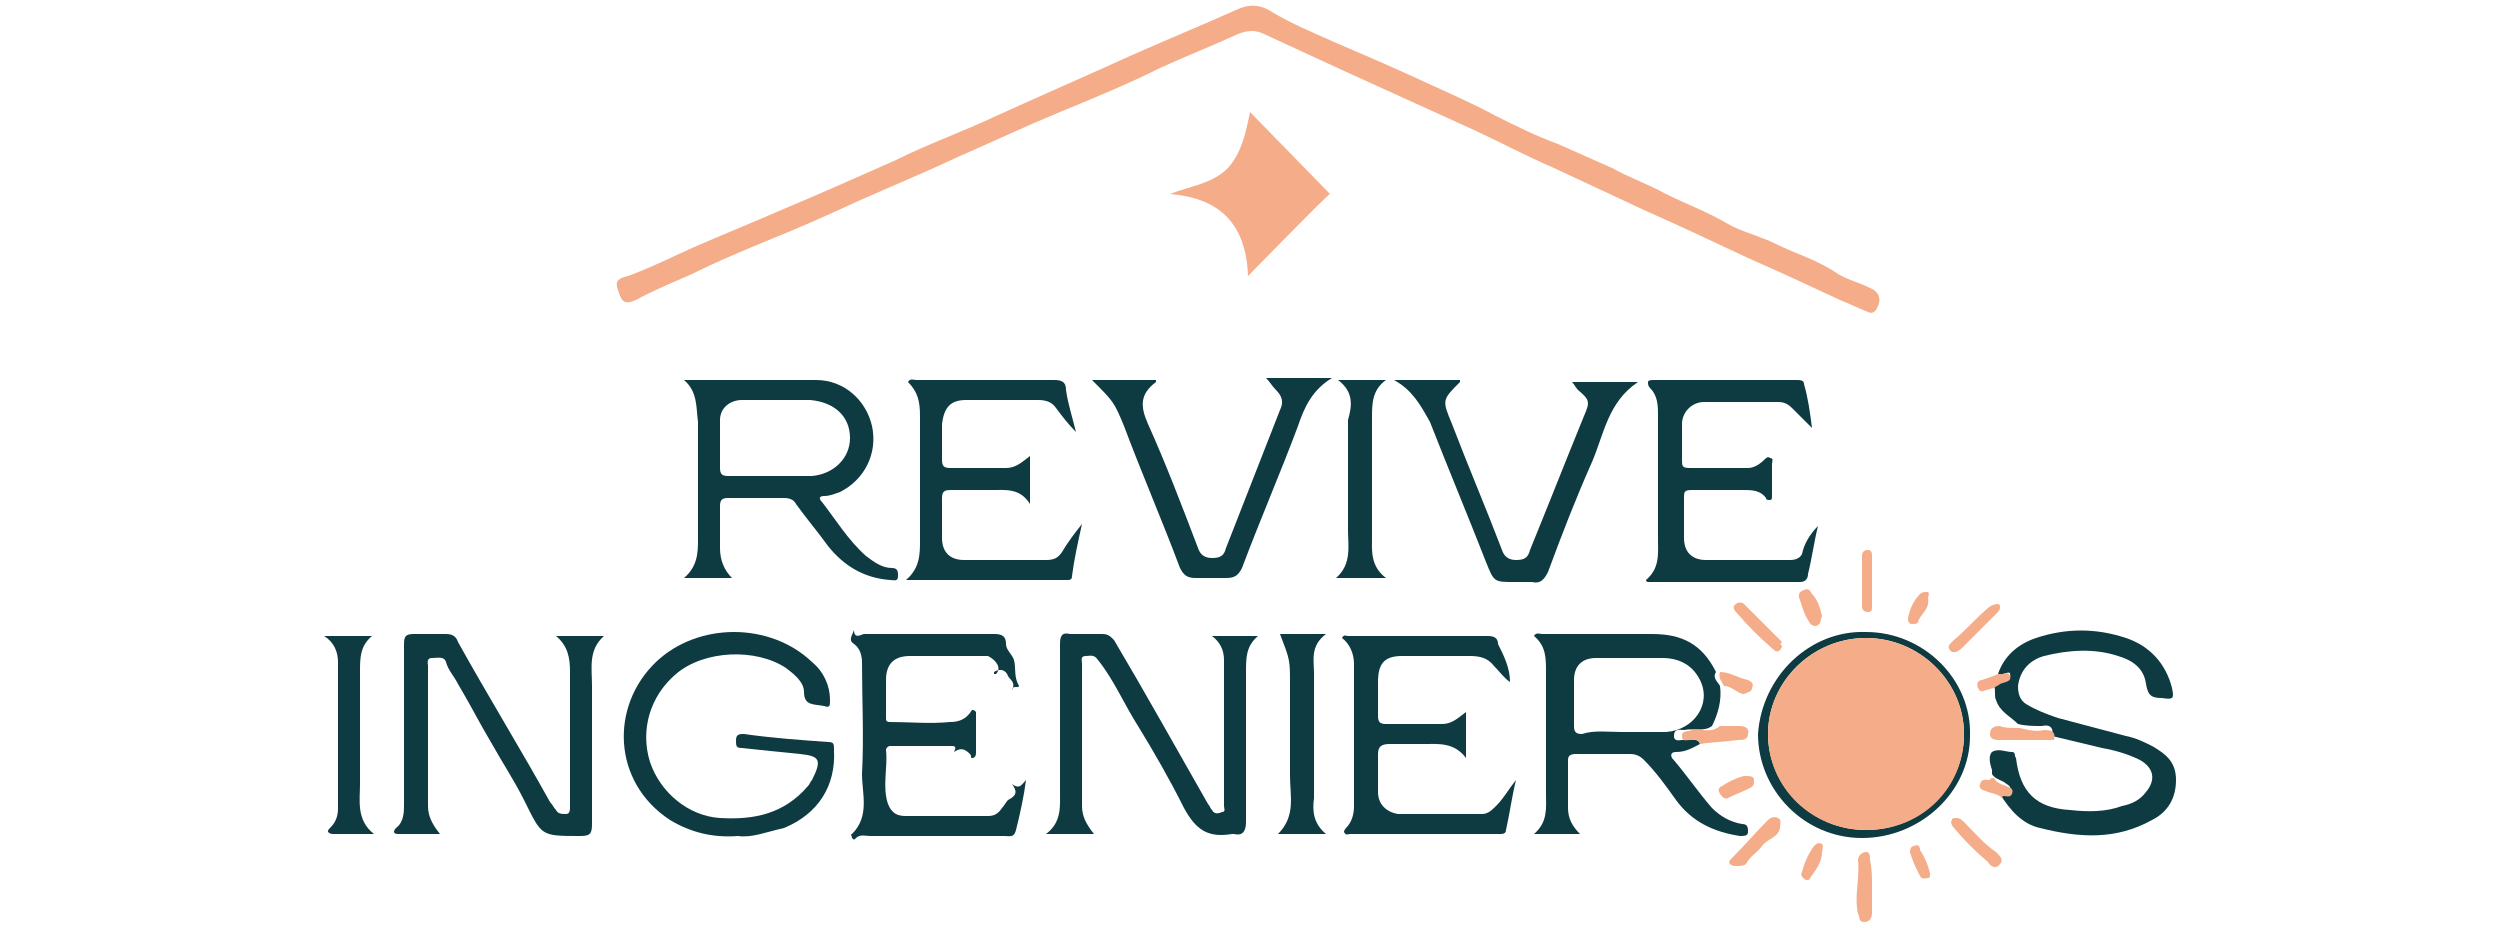 <?xml version="1.0" encoding="utf-8"?>
<!-- Generator: Adobe Illustrator 25.1.0, SVG Export Plug-In . SVG Version: 6.00 Build 0)  -->
<svg version="1.1" id="Capa_1" xmlns="http://www.w3.org/2000/svg" xmlns:xlink="http://www.w3.org/1999/xlink" x="0px" y="0px"
	 viewBox="0 0 125 46.4" style="enable-background:new 0 0 125 46.4;" xml:space="preserve">
<style type="text/css">
	.st0{fill:#F5AC89;}
	.st1{fill:#0E3A42;}
</style>
<g>
	<path class="st0" d="M93.4,15.6c-0.5-0.2-0.9-0.4-1.4-0.6c-1.5-0.7-3-1.4-4.6-2.1c-1.7-0.8-3.4-1.6-5.2-2.4c-1.5-0.7-3-1.4-4.5-2.1
		c-1.4-0.6-2.7-1.3-4-1.9c-2.2-1-4.4-2-6.6-3c-1.3-0.6-2.6-1.2-3.9-1.8c-0.4-0.2-0.8-0.2-1.3,0c-1.3,0.6-2.6,1.1-3.9,1.7
		c-1.6,0.8-3.3,1.5-5,2.2c-1.7,0.7-3.4,1.5-5,2.2c-1.7,0.8-3.4,1.5-5.2,2.3c-1.5,0.7-3.1,1.4-4.6,2c-1.2,0.5-2.4,1-3.6,1.6
		c-0.9,0.4-1.9,0.8-2.8,1.3c-0.5,0.2-0.7,0.2-0.9-0.5c-0.2-0.5,0.1-0.6,0.5-0.7c1.1-0.4,2.1-0.9,3.2-1.4c1.6-0.7,3.1-1.3,4.7-2
		C41.2,9.6,43,8.8,44.8,8c1.6-0.8,3.3-1.4,5-2.2c2.2-1,4.5-2,6.7-3c1.8-0.8,3.5-1.5,5.3-2.3c0.6-0.3,1.2-0.3,1.8,0.1
		c1,0.6,2,1,3.1,1.5c1.4,0.6,2.8,1.2,4.1,1.8c1.3,0.6,2.7,1.2,4,1.9c1,0.5,2,1,3.1,1.4c0.9,0.4,1.8,0.8,2.7,1.2
		c0.9,0.5,1.8,0.8,2.7,1.3c1,0.5,2.1,0.9,3.1,1.5c0.7,0.4,1.6,0.6,2.4,1c1,0.5,2.1,0.8,3.1,1.5c0.5,0.3,1,0.4,1.6,0.7
		c0.5,0.2,0.6,0.6,0.3,1.1C93.7,15.6,93.6,15.7,93.4,15.6z"/>
	<path class="st1" d="M48.8,35.6c0,0.7,0,1.3,0,2c0,0.1,0,0.3-0.2,0.3c-0.1,0,0-0.1-0.1-0.2c-0.3-0.3-0.5-0.3-0.8-0.1
		c0.1-0.2,0.1-0.3-0.1-0.3c-1,0-2,0-3.1,0c-0.1,0-0.2,0.1-0.2,0.2c0.1,0.9-0.2,1.8,0.1,2.7c0.2,0.5,0.5,0.6,0.9,0.6
		c1.4,0,2.7,0,4.1,0c0.3,0,0.5-0.1,0.7-0.4c0.1-0.1,0.2-0.3,0.3-0.4c0.4-0.2,0.5-0.4,0.2-0.8c0.4,0.3,0.5,0,0.7-0.2
		c-0.1,0.8-0.3,1.7-0.5,2.5c-0.1,0.4-0.3,0.3-0.6,0.3c-2.2,0-4.5,0-6.7,0c-0.2,0-0.5-0.1-0.7,0.1c-0.1,0.1-0.1,0.1-0.2,0
		c0-0.1-0.1-0.2,0-0.2c0.9-0.9,0.5-2,0.5-3c0.1-1.9,0-3.7,0-5.6c0-0.3-0.1-0.7-0.4-0.9c-0.3-0.2-0.1-0.4,0-0.7c0,0,0,0,0,0
		c0,0.5,0.4,0.2,0.5,0.2c2.2,0,4.3,0,6.5,0c0.4,0,0.6,0.1,0.6,0.5c0,0.3,0.3,0.5,0.4,0.8c0.1,0.4,0,0.8,0.2,1.2
		c0.2,0.3-0.3,0-0.3,0.3c0.2-0.4-0.1-0.5-0.2-0.7c-0.1-0.3-0.4-0.4-0.7-0.2c0,0,0,0,0,0.1c0,0,0,0,0.1,0c0.3-0.3,0-0.7-0.4-0.9
		c-0.1,0-0.2,0-0.4,0c-1.2,0-2.4,0-3.5,0c-0.8,0-1.2,0.4-1.2,1.2c0,0.6,0,1.3,0,1.9c0,0.1,0,0.2,0.2,0.2c1,0,2,0.1,3,0
		c0.4,0,0.8-0.1,1.1-0.6C48.7,35.5,48.7,35.5,48.8,35.6z"/>
	<path class="st1" d="M34.2,19c2.3,0,4.4,0,6.6,0c1.4,0,2.5,1,2.8,2.3c0.3,1.4-0.4,2.7-1.6,3.3c-0.3,0.1-0.5,0.2-0.8,0.2
		c-0.2,0-0.3,0.1-0.1,0.3c0.7,0.9,1.3,1.9,2.2,2.7c0.4,0.3,0.8,0.6,1.3,0.6c0.3,0,0.3,0.2,0.3,0.4c0,0.3-0.2,0.2-0.4,0.2
		c-1.3-0.1-2.3-0.7-3.1-1.7c-0.5-0.7-1.1-1.4-1.6-2.1c-0.1-0.2-0.3-0.3-0.6-0.3c-0.9,0-1.8,0-2.8,0c-0.3,0-0.4,0.1-0.4,0.4
		c0,0.7,0,1.4,0,2.1c0,0.6,0.2,1.1,0.6,1.5c-0.8,0-1.5,0-2.4,0c0.7-0.6,0.7-1.3,0.7-2c0-1.9,0-3.9,0-5.8
		C34.8,20.4,34.9,19.6,34.2,19z M38.4,23.8c0.4,0,0.7,0,1.1,0c0.4,0,0.7,0,1.1,0c1.1-0.1,1.9-0.9,1.9-1.9c0-1.1-0.8-1.8-2-1.9
		c-1.1,0-2.3,0-3.4,0c-0.6,0-1.1,0.4-1.1,1c0,0.8,0,1.6,0,2.4c0,0.3,0.1,0.4,0.4,0.4C37,23.8,37.7,23.8,38.4,23.8z"/>
	<path class="st1" d="M54.7,41.7c-0.8,0-1.5,0-2.4,0c0.8-0.6,0.7-1.4,0.7-2.2c0-2.4,0-4.9,0-7.3c0-0.4,0.1-0.6,0.5-0.5
		c0.5,0,1.1,0,1.6,0c0.3,0,0.4,0.1,0.6,0.3c1.6,2.7,3.1,5.4,4.7,8.2c0.1,0.1,0.1,0.2,0.2,0.3c0.1,0.2,0.3,0.2,0.5,0.1
		c0.2,0,0.1-0.2,0.1-0.3c0-2.4,0-4.9,0-7.3c0-0.5-0.2-0.9-0.6-1.2c0.8,0,1.5,0,2.3,0c-0.6,0.5-0.6,1.1-0.6,1.8c0,2.5,0,5,0,7.5
		c0,0.5-0.2,0.7-0.6,0.6c0,0-0.1,0-0.1,0c-1.2,0.2-1.8-0.2-2.4-1.3c-0.7-1.4-1.5-2.8-2.3-4.1c-0.7-1.1-1.2-2.3-2-3.3
		c-0.2-0.3-0.4-0.2-0.6-0.2c-0.3,0-0.2,0.2-0.2,0.4c0,2.4,0,4.7,0,7.1C54.1,40.8,54.3,41.2,54.7,41.7z"/>
	<path class="st1" d="M22,41.7c-0.8,0-1.4,0-2.1,0c-0.3,0-0.2-0.2-0.1-0.3c0.4-0.3,0.4-0.8,0.4-1.2c0-2.7,0-5.3,0-8
		c0-0.4,0.1-0.5,0.5-0.5c0.5,0,1,0,1.6,0c0.3,0,0.5,0.1,0.6,0.4c1.5,2.7,3.1,5.3,4.6,8c0.1,0.1,0.2,0.3,0.3,0.4
		c0.1,0.2,0.3,0.2,0.5,0.2c0.2,0,0.2-0.2,0.2-0.4c0-1.2,0-2.5,0-3.7c0-1,0-2,0-3c0-0.7-0.1-1.3-0.7-1.8c0.9,0,1.6,0,2.4,0
		c-0.8,0.7-0.6,1.6-0.6,2.5c0,2.3,0,4.6,0,6.9c0,0.5-0.1,0.6-0.6,0.6c-2,0-1.9,0-2.8-1.8c-0.5-1-1.1-1.9-1.6-2.8c-0.6-1-1.1-2-1.7-3
		c-0.2-0.4-0.5-0.7-0.6-1.1c-0.1-0.3-0.4-0.2-0.7-0.2c-0.3,0-0.2,0.3-0.2,0.4c0,2.3,0,4.7,0,7C21.4,40.8,21.6,41.2,22,41.7z"/>
	<path class="st1" d="M85,37.2c-0.4,0.2-0.7,0.4-1.2,0.4c-0.2,0-0.3,0.1-0.2,0.3c0.7,0.8,1.3,1.7,2,2.5c0.4,0.4,0.9,0.7,1.5,0.8
		c0.3,0,0.3,0.2,0.3,0.4c0,0.2-0.2,0.2-0.4,0.2c-1.3-0.2-2.4-0.7-3.2-1.8c-0.5-0.7-1-1.4-1.6-2c-0.2-0.2-0.4-0.3-0.7-0.3
		c-0.9,0-1.8,0-2.7,0c-0.3,0-0.4,0.1-0.4,0.3c0,0.8,0,1.6,0,2.4c0,0.5,0.2,0.9,0.6,1.3c-0.8,0-1.5,0-2.3,0c0.7-0.6,0.6-1.3,0.6-2
		c0-2,0-4.1,0-6.1c0-0.7,0-1.3-0.6-1.8c0.1-0.2,0.3-0.1,0.4-0.1c1.8,0,3.7,0,5.5,0c1.5,0,2.5,0.5,3.2,1.9c-0.2,0.3,0.1,0.5,0.2,0.7
		c0.1,0.7-0.1,1.4-0.4,2c-0.4,0.3-0.9,0.1-1.4,0.2c-0.2,0-0.5-0.1-0.5,0.3c0,0.3,0.3,0.2,0.4,0.2C84.6,37,84.9,36.9,85,37.2z
		 M81.1,36.6C81.1,36.5,81.1,36.5,81.1,36.6c0.7,0,1.5,0,2.2,0c1.4-0.1,2.3-1.4,1.7-2.6c-0.4-0.8-1.1-1.1-1.9-1.1
		c-1.1,0-2.2,0-3.3,0c-0.7,0-1.1,0.4-1.1,1.1c0,0.8,0,1.6,0,2.3c0,0.3,0.1,0.4,0.4,0.4C79.7,36.5,80.4,36.6,81.1,36.6z"/>
	<path class="st1" d="M54.1,26.2c-0.2,0.9-0.4,1.8-0.5,2.6c0,0.2-0.1,0.2-0.3,0.2c-2.6,0-5.2,0-8,0c0.7-0.6,0.7-1.3,0.7-2
		c0-2.1,0-4.2,0-6.2c0-0.7-0.1-1.2-0.6-1.7c0.1-0.2,0.3-0.1,0.4-0.1c2.3,0,4.6,0,6.9,0c0.4,0,0.6,0.1,0.6,0.5
		c0.1,0.7,0.3,1.3,0.5,2.1c-0.4-0.4-0.7-0.8-1-1.2c-0.2-0.3-0.5-0.4-0.9-0.4c-1.2,0-2.4,0-3.6,0c-0.8,0-1.1,0.4-1.2,1.2
		c0,0.6,0,1.2,0,1.8c0,0.3,0.1,0.4,0.4,0.4c0.9,0,1.9,0,2.8,0c0.5,0,0.8-0.3,1.2-0.6c0,0.8,0,1.5,0,2.4c-0.5-0.8-1.2-0.7-1.9-0.7
		c-0.7,0-1.4,0-2,0c-0.3,0-0.5,0-0.5,0.4c0,0.7,0,1.3,0,2c0,0.7,0.4,1.1,1.1,1.1c1.4,0,2.7,0,4.1,0c0.4,0,0.6-0.1,0.8-0.4
		C53.4,27.1,53.7,26.7,54.1,26.2z"/>
	<path class="st1" d="M36.9,41.8c-1.3,0.1-2.4-0.2-3.4-0.8c-2.9-1.9-3-5.7-0.7-7.9c2.1-2,5.7-2,7.8,0c0.6,0.5,0.9,1.2,0.9,1.9
		c0,0.3,0,0.4-0.3,0.3c-0.5-0.1-1,0-1-0.7c0-0.5-0.5-0.9-0.9-1.2c-1.5-1-4.1-0.9-5.5,0.3c-1.3,1.1-1.8,2.8-1.3,4.4
		c0.5,1.5,1.9,2.7,3.5,2.8c1.7,0.1,3.2-0.2,4.4-1.6c0.1-0.1,0.1-0.2,0.2-0.3c0.5-1,0.4-1.2-0.6-1.3c-1-0.1-2-0.2-2.9-0.3
		c-0.3,0-0.3-0.1-0.3-0.4c0-0.3,0.2-0.3,0.4-0.3c1.4,0.2,2.8,0.3,4.2,0.4c0.3,0,0.3,0.1,0.3,0.4c0.1,1.8-0.8,3.2-2.5,3.9
		C38.3,41.6,37.6,41.9,36.9,41.8z"/>
	<path class="st1" d="M75.5,34.1c-0.3-0.2-0.5-0.5-0.8-0.8c-0.3-0.4-0.7-0.5-1.2-0.5c-1.1,0-2.3,0-3.4,0c-0.9,0-1.2,0.4-1.2,1.3
		c0,0.6,0,1.1,0,1.7c0,0.3,0.1,0.4,0.4,0.4c0.9,0,1.8,0,2.8,0c0.5,0,0.8-0.3,1.2-0.6c0,0.7,0,1.4,0,2.3c-0.6-0.8-1.4-0.7-2.1-0.7
		c-0.6,0-1.1,0-1.7,0c-0.4,0-0.6,0.1-0.6,0.5c0,0.6,0,1.3,0,1.9c0,0.6,0.4,1,1,1.1c1.4,0,2.8,0,4.2,0c0.3,0,0.5-0.2,0.7-0.4
		c0.4-0.4,0.6-0.8,1-1.3c-0.2,0.8-0.3,1.6-0.5,2.5c0,0.2-0.2,0.2-0.3,0.2c-2.5,0-5,0-7.5,0c-0.1,0-0.2,0.1-0.3-0.1
		c0-0.1,0.1-0.2,0.1-0.2c0.3-0.3,0.4-0.7,0.4-1.1c0-2.4,0-4.8,0-7.1c0-0.5-0.2-1-0.6-1.3c0.1-0.2,0.2-0.1,0.3-0.1c2.3,0,4.6,0,7,0
		c0.3,0,0.5,0.1,0.5,0.4C75.2,32.8,75.5,33.4,75.5,34.1L75.5,34.1z"/>
	<path class="st1" d="M90.9,26.3c-0.2,0.8-0.3,1.6-0.5,2.4c0,0.2-0.1,0.4-0.4,0.4c-2.5,0-5.1,0-7.6,0c0,0-0.1,0-0.1-0.1
		c0.7-0.6,0.6-1.3,0.6-2.1c0-2,0-4.1,0-6.1c0-0.5,0-1-0.4-1.4c-0.1-0.1-0.1-0.2-0.1-0.3c0-0.1,0.2-0.1,0.3-0.1c2.4,0,4.7,0,7.1,0
		c0.2,0,0.4,0,0.4,0.2c0.2,0.7,0.3,1.4,0.4,2.2c-0.4-0.4-0.7-0.7-1-1c-0.2-0.2-0.4-0.3-0.7-0.3c-1.2,0-2.5,0-3.7,0
		c-0.6,0-1.1,0.5-1.1,1.1c0,0.6,0,1.2,0,1.8c0,0.3,0,0.4,0.4,0.4c1,0,1.9,0,2.9,0c0.3,0,0.6-0.2,0.8-0.4c0.1-0.1,0.2-0.2,0.3-0.1
		c0.2,0,0.1,0.2,0.1,0.3c0,0.5,0,1,0,1.6c0,0.1,0,0.2-0.1,0.2c-0.1,0-0.2,0-0.2-0.1c-0.3-0.4-0.7-0.4-1.2-0.4c-0.8,0-1.7,0-2.5,0
		c-0.4,0-0.4,0.1-0.4,0.4c0,0.7,0,1.3,0,2c0,0.7,0.4,1.1,1.1,1.1c1.4,0,2.8,0,4.2,0c0.3,0,0.5-0.1,0.6-0.3
		C90.2,27.2,90.5,26.7,90.9,26.3z"/>
	<path class="st1" d="M99.9,33.7c0.3-0.9,1-1.5,1.9-1.8c1.5-0.5,3-0.5,4.5,0c1.2,0.4,2,1.3,2.3,2.5c0.1,0.5,0.1,0.6-0.5,0.5
		c-0.5,0-0.7-0.1-0.8-0.7c-0.1-0.8-0.7-1.2-1.4-1.4c-1.2-0.4-2.5-0.3-3.7,0c-0.7,0.2-1.2,0.7-1.3,1.5c0,0.4,0.1,0.7,0.4,0.9
		c0.5,0.3,1,0.5,1.6,0.7c1.1,0.3,2.3,0.6,3.4,0.9c0.5,0.1,0.9,0.3,1.3,0.5c0.7,0.4,1.2,0.8,1.2,1.7c0,0.9-0.4,1.6-1.2,2
		c-1.8,1-3.6,0.9-5.6,0.4c-0.9-0.2-1.5-0.9-2-1.7c0,0,0.1,0,0.1-0.1c0.2,0,0.4,0.1,0.4-0.1c0.1-0.2-0.2-0.3-0.3-0.4
		c-0.2-0.1-0.5-0.2-0.6-0.4c0-0.1,0-0.1,0-0.2c-0.1-0.3-0.2-0.7,0-0.9c0.3-0.2,0.7,0,1,0c0.2,0,0.1,0.2,0.2,0.3
		c0.2,1.7,1,2.5,2.7,2.6c0.9,0.1,1.8,0.1,2.6-0.2c0.5-0.1,0.9-0.3,1.2-0.7c0.5-0.6,0.4-1.2-0.3-1.6c-0.6-0.3-1.3-0.5-1.9-0.6
		c-0.8-0.2-1.7-0.4-2.5-0.6c0.1-0.4-0.1-0.6-0.5-0.5c-0.4,0-0.8,0-1.2-0.1c-0.4-0.4-0.9-0.6-1.1-1.2c-0.1-0.2,0-0.5-0.1-0.7
		c0.1-0.1,0.2-0.2,0.3-0.2c0.2-0.1,0.6-0.1,0.5-0.4C100.5,33.5,100.1,33.8,99.9,33.7z"/>
	<path class="st1" d="M54.6,19c1.1,0,2.1,0,3.2,0c0,0.1,0,0.1,0,0.1c-0.8,0.6-0.8,1.2-0.4,2.1c0.9,2,1.7,4.1,2.5,6.2
		c0.1,0.3,0.3,0.5,0.7,0.5c0.4,0,0.6-0.1,0.7-0.5c0.9-2.3,1.8-4.6,2.7-6.9c0.2-0.4,0.1-0.7-0.2-1c-0.2-0.2-0.3-0.4-0.5-0.6
		c1.1,0,2.1,0,3.3,0c-1,0.6-1.4,1.5-1.7,2.4c-0.9,2.4-1.9,4.7-2.8,7.1c-0.2,0.4-0.4,0.5-0.8,0.5c-0.5,0-1,0-1.5,0
		c-0.4,0-0.6-0.1-0.8-0.5c-0.9-2.4-1.9-4.7-2.8-7.1C55.7,20.1,55.7,20.1,54.6,19z"/>
	<path class="st1" d="M69.7,19c1.2,0,2.2,0,3.3,0c0,0,0,0.1,0,0.1c-0.9,0.9-0.9,0.9-0.4,2.1c0.8,2.1,1.7,4.2,2.5,6.3
		c0.1,0.3,0.3,0.5,0.7,0.5c0.4,0,0.6-0.1,0.7-0.5c0.9-2.2,1.8-4.5,2.7-6.7c0.3-0.7,0.3-0.8-0.3-1.3c-0.1-0.1-0.2-0.3-0.3-0.4
		c1.1,0,2.1,0,3.3,0c-1.5,1-1.7,2.6-2.3,4c-0.8,1.8-1.5,3.6-2.2,5.5c-0.2,0.4-0.4,0.6-0.8,0.5c-0.3,0-0.6,0-0.9,0c-1,0-1,0-1.4-1
		c-0.9-2.3-1.9-4.7-2.8-7C71,20.2,70.6,19.5,69.7,19z"/>
	<path class="st0" d="M62.4,13.8c-0.1-2.7-1.5-3.9-3.9-4.1c1-0.4,2.1-0.5,2.9-1.3c0.7-0.8,0.9-1.8,1.1-2.8c0.2,0.2,3.9,4,4,4.1
		C66.5,9.6,62.6,13.6,62.4,13.8z"/>
	<path class="st1" d="M66.9,19c0.9,0,1.6,0,2.4,0c-0.7,0.5-0.7,1.2-0.7,1.9c0,2,0,4,0,5.9c0,0.7-0.1,1.5,0.7,2.1c-0.9,0-1.6,0-2.5,0
		c0.8-0.7,0.6-1.6,0.6-2.4c0-1.8,0-3.7,0-5.5C67.6,20.3,67.7,19.6,66.9,19z"/>
	<path class="st1" d="M93.3,31.6c2.9,0,5.3,2.4,5.2,5.2c0,2.8-2.5,5.1-5.4,5.1c-2.9,0-5.2-2.4-5.2-5.2
		C88.1,33.8,90.5,31.5,93.3,31.6z M98.2,36.7c0-2.6-2.2-4.8-4.9-4.8c-2.7,0-4.9,2.2-4.9,4.8c0,2.6,2.2,4.8,4.9,4.8
		C96,41.5,98.2,39.4,98.2,36.7z"/>
	<path class="st1" d="M66.3,41.7c-0.9,0-1.6,0-2.4,0c0.9-0.9,0.6-1.9,0.6-2.9c0-1.5,0-3.1,0-4.6c0-1.2,0-1.2-0.5-2.5
		c0.7,0,1.4,0,2.3,0c-0.8,0.6-0.6,1.3-0.6,2c0,2.1,0,4.2,0,6.2C65.6,40.6,65.7,41.2,66.3,41.7z"/>
	<path class="st1" d="M18.7,41.7c-0.7,0-1.4,0-2,0c-0.1,0-0.2,0-0.3-0.1c0-0.1,0-0.1,0.1-0.2c0.3-0.3,0.4-0.6,0.4-1
		c0-2.4,0-4.9,0-7.3c0-0.5-0.2-1-0.7-1.3c0.8,0,1.6,0,2.4,0C18,32.3,18,32.9,18,33.6c0,1.9,0,3.7,0,5.6C18,40,17.8,41,18.7,41.7z"/>
	<path class="st0" d="M85,37.2c-0.1-0.3-0.3-0.2-0.5-0.2c-0.2,0-0.4,0.1-0.4-0.2c0-0.3,0.3-0.2,0.5-0.3c0.5-0.1,0.9,0.2,1.4-0.2
		c0.3,0,0.7,0,1,0c0.2,0,0.5,0.1,0.4,0.4c0,0.3-0.3,0.3-0.5,0.3C86.2,37.1,85.6,37.1,85,37.2z"/>
	<path class="st0" d="M93.6,44.3c0,0.4,0,0.9,0,1.3c0,0.3-0.1,0.5-0.4,0.5c-0.3,0-0.2-0.3-0.3-0.4c-0.2-0.9,0.1-1.8,0-2.7
		c0-0.2,0.2-0.4,0.4-0.4c0.2,0,0.2,0.2,0.2,0.4C93.6,43.4,93.6,43.9,93.6,44.3z"/>
	<path class="st0" d="M97.8,40.9c0.2,0,0.3,0.1,0.4,0.2c0.5,0.5,1,1.1,1.6,1.5c0.2,0.2,0.4,0.4,0.2,0.6c-0.2,0.3-0.5,0.1-0.6-0.1
		c-0.6-0.5-1.2-1.1-1.7-1.7c-0.1-0.1-0.2-0.3-0.1-0.4C97.6,40.9,97.7,40.9,97.8,40.9z"/>
	<path class="st0" d="M86.8,43.3c-0.1,0-0.2,0-0.3-0.1c-0.1-0.1,0-0.2,0.1-0.3c0.6-0.6,1.2-1.3,1.8-1.9c0.1-0.1,0.3-0.2,0.5-0.1
		c0.2,0.1,0.1,0.3,0.1,0.5c-0.1,0.5-0.6,0.5-0.9,0.9c-0.2,0.3-0.6,0.5-0.8,0.9C87.2,43.3,87,43.3,86.8,43.3z"/>
	<path class="st0" d="M101,36.4c0.4,0.1,0.8,0.2,1.2,0.1c0.4,0,0.6,0.1,0.5,0.5c-0.9,0-1.8,0-2.7,0c-0.2,0-0.5,0-0.5-0.3
		c0-0.3,0.2-0.4,0.5-0.4C100.2,36.4,100.6,36.4,101,36.4z"/>
	<path class="st0" d="M100,30.4c0,0.1-0.1,0.2-0.2,0.3c-0.6,0.6-1.1,1.1-1.7,1.7c-0.2,0.2-0.5,0.3-0.6,0.1c-0.2-0.2,0.1-0.4,0.2-0.5
		c0.6-0.5,1.1-1.1,1.7-1.6c0.1-0.1,0.3-0.2,0.5-0.2C100,30.2,100,30.3,100,30.4z"/>
	<path class="st0" d="M89.1,32.3c0,0.1-0.1,0.2-0.1,0.2c-0.1,0.1-0.2,0.1-0.3,0c-0.7-0.6-1.3-1.2-1.9-1.9c-0.1-0.1-0.2-0.3,0-0.4
		c0.1-0.1,0.3-0.1,0.4,0c0.6,0.6,1.3,1.3,1.9,1.9C89,32.2,89,32.2,89.1,32.3z"/>
	<path class="st0" d="M93.6,29.1c0,0.4,0,0.8,0,1.2c0,0.2,0,0.3-0.2,0.3c-0.2,0-0.3-0.1-0.3-0.3c0-0.8,0-1.7,0-2.5
		c0-0.2,0.1-0.3,0.3-0.3c0.2,0,0.2,0.2,0.2,0.3C93.6,28.3,93.6,28.7,93.6,29.1z"/>
	<path class="st0" d="M87.2,38.8c0.3,0,0.5,0,0.5,0.2c0,0.2,0,0.3-0.2,0.4c-0.4,0.2-0.7,0.3-1.1,0.5c-0.2,0.1-0.3-0.1-0.4-0.2
		c-0.1-0.2-0.1-0.3,0.1-0.4C86.4,39.1,86.8,38.9,87.2,38.8z"/>
	<path class="st0" d="M91.1,42.6c0,0.5-0.3,0.9-0.6,1.3C90.5,44,90.4,44,90.3,44c-0.2-0.1-0.3-0.3-0.2-0.4c0.1-0.4,0.3-0.9,0.6-1.3
		c0.1-0.1,0.2-0.2,0.4-0.1C91.2,42.3,91.1,42.5,91.1,42.6z"/>
	<path class="st0" d="M91.1,30.8c-0.1,0.2,0,0.4-0.3,0.5c-0.2,0-0.3-0.1-0.4-0.3c-0.2-0.3-0.3-0.7-0.4-1c-0.1-0.2-0.1-0.4,0.2-0.5
		c0.2-0.1,0.3,0,0.4,0.2C90.9,30,91,30.4,91.1,30.8z"/>
	<path class="st0" d="M86.2,34.3c-0.1-0.2-0.3-0.4-0.2-0.7c0.5,0,0.9,0.3,1.4,0.4c0.2,0.1,0.3,0.2,0.2,0.4c0,0.2-0.2,0.2-0.4,0.3
		C86.9,34.7,86.6,34.3,86.2,34.3z"/>
	<path class="st0" d="M96.4,29.9c0.1,0.6-0.4,0.8-0.5,1.2c0,0.1-0.2,0.1-0.3,0.1c-0.2,0-0.2-0.2-0.2-0.3c0.1-0.5,0.3-0.9,0.6-1.2
		c0.1-0.1,0.2-0.1,0.4-0.1C96.5,29.7,96.4,29.8,96.4,29.9z"/>
	<path class="st0" d="M99.7,38.9c0.1,0.2,0.3,0.3,0.6,0.4c0.2,0.1,0.4,0.1,0.3,0.4c-0.1,0.2-0.3,0.1-0.4,0.1c0,0-0.1,0-0.1,0.1
		c-0.2-0.2-0.4-0.2-0.7-0.3c-0.2-0.1-0.5-0.1-0.4-0.4c0.1-0.3,0.3-0.2,0.5-0.2C99.5,38.9,99.6,38.9,99.7,38.9z"/>
	<path class="st0" d="M96.5,43.7c0,0.1,0,0.2-0.1,0.2c-0.1,0-0.3,0.1-0.4-0.1c-0.2-0.4-0.4-0.8-0.5-1.2c0-0.2,0.1-0.3,0.2-0.3
		c0.2-0.1,0.3,0,0.3,0.2C96.2,42.8,96.4,43.2,96.5,43.7z"/>
	<path class="st0" d="M99.9,33.7c0.2,0.1,0.5-0.2,0.6,0.1c0.1,0.3-0.3,0.3-0.5,0.4c-0.1,0.1-0.2,0.1-0.3,0.2c-0.1,0-0.3,0.1-0.4,0.1
		c-0.2,0.1-0.3,0.1-0.4-0.1c-0.1-0.2,0-0.4,0.2-0.4C99.4,33.9,99.7,33.8,99.9,33.7z"/>
	<path class="st1" d="M75.5,34.1C75.6,34.1,75.6,34.1,75.5,34.1C75.6,34.2,75.6,34.2,75.5,34.1C75.6,34.2,75.6,34.2,75.5,34.1
		C75.5,34.1,75.5,34.1,75.5,34.1z"/>
	<path class="st0" d="M98.2,36.7c0,2.7-2.1,4.8-4.9,4.8c-2.7,0-4.9-2.1-4.9-4.8c0-2.6,2.2-4.8,4.9-4.8C96,31.9,98.2,34.1,98.2,36.7z
		"/>
</g>
</svg>
